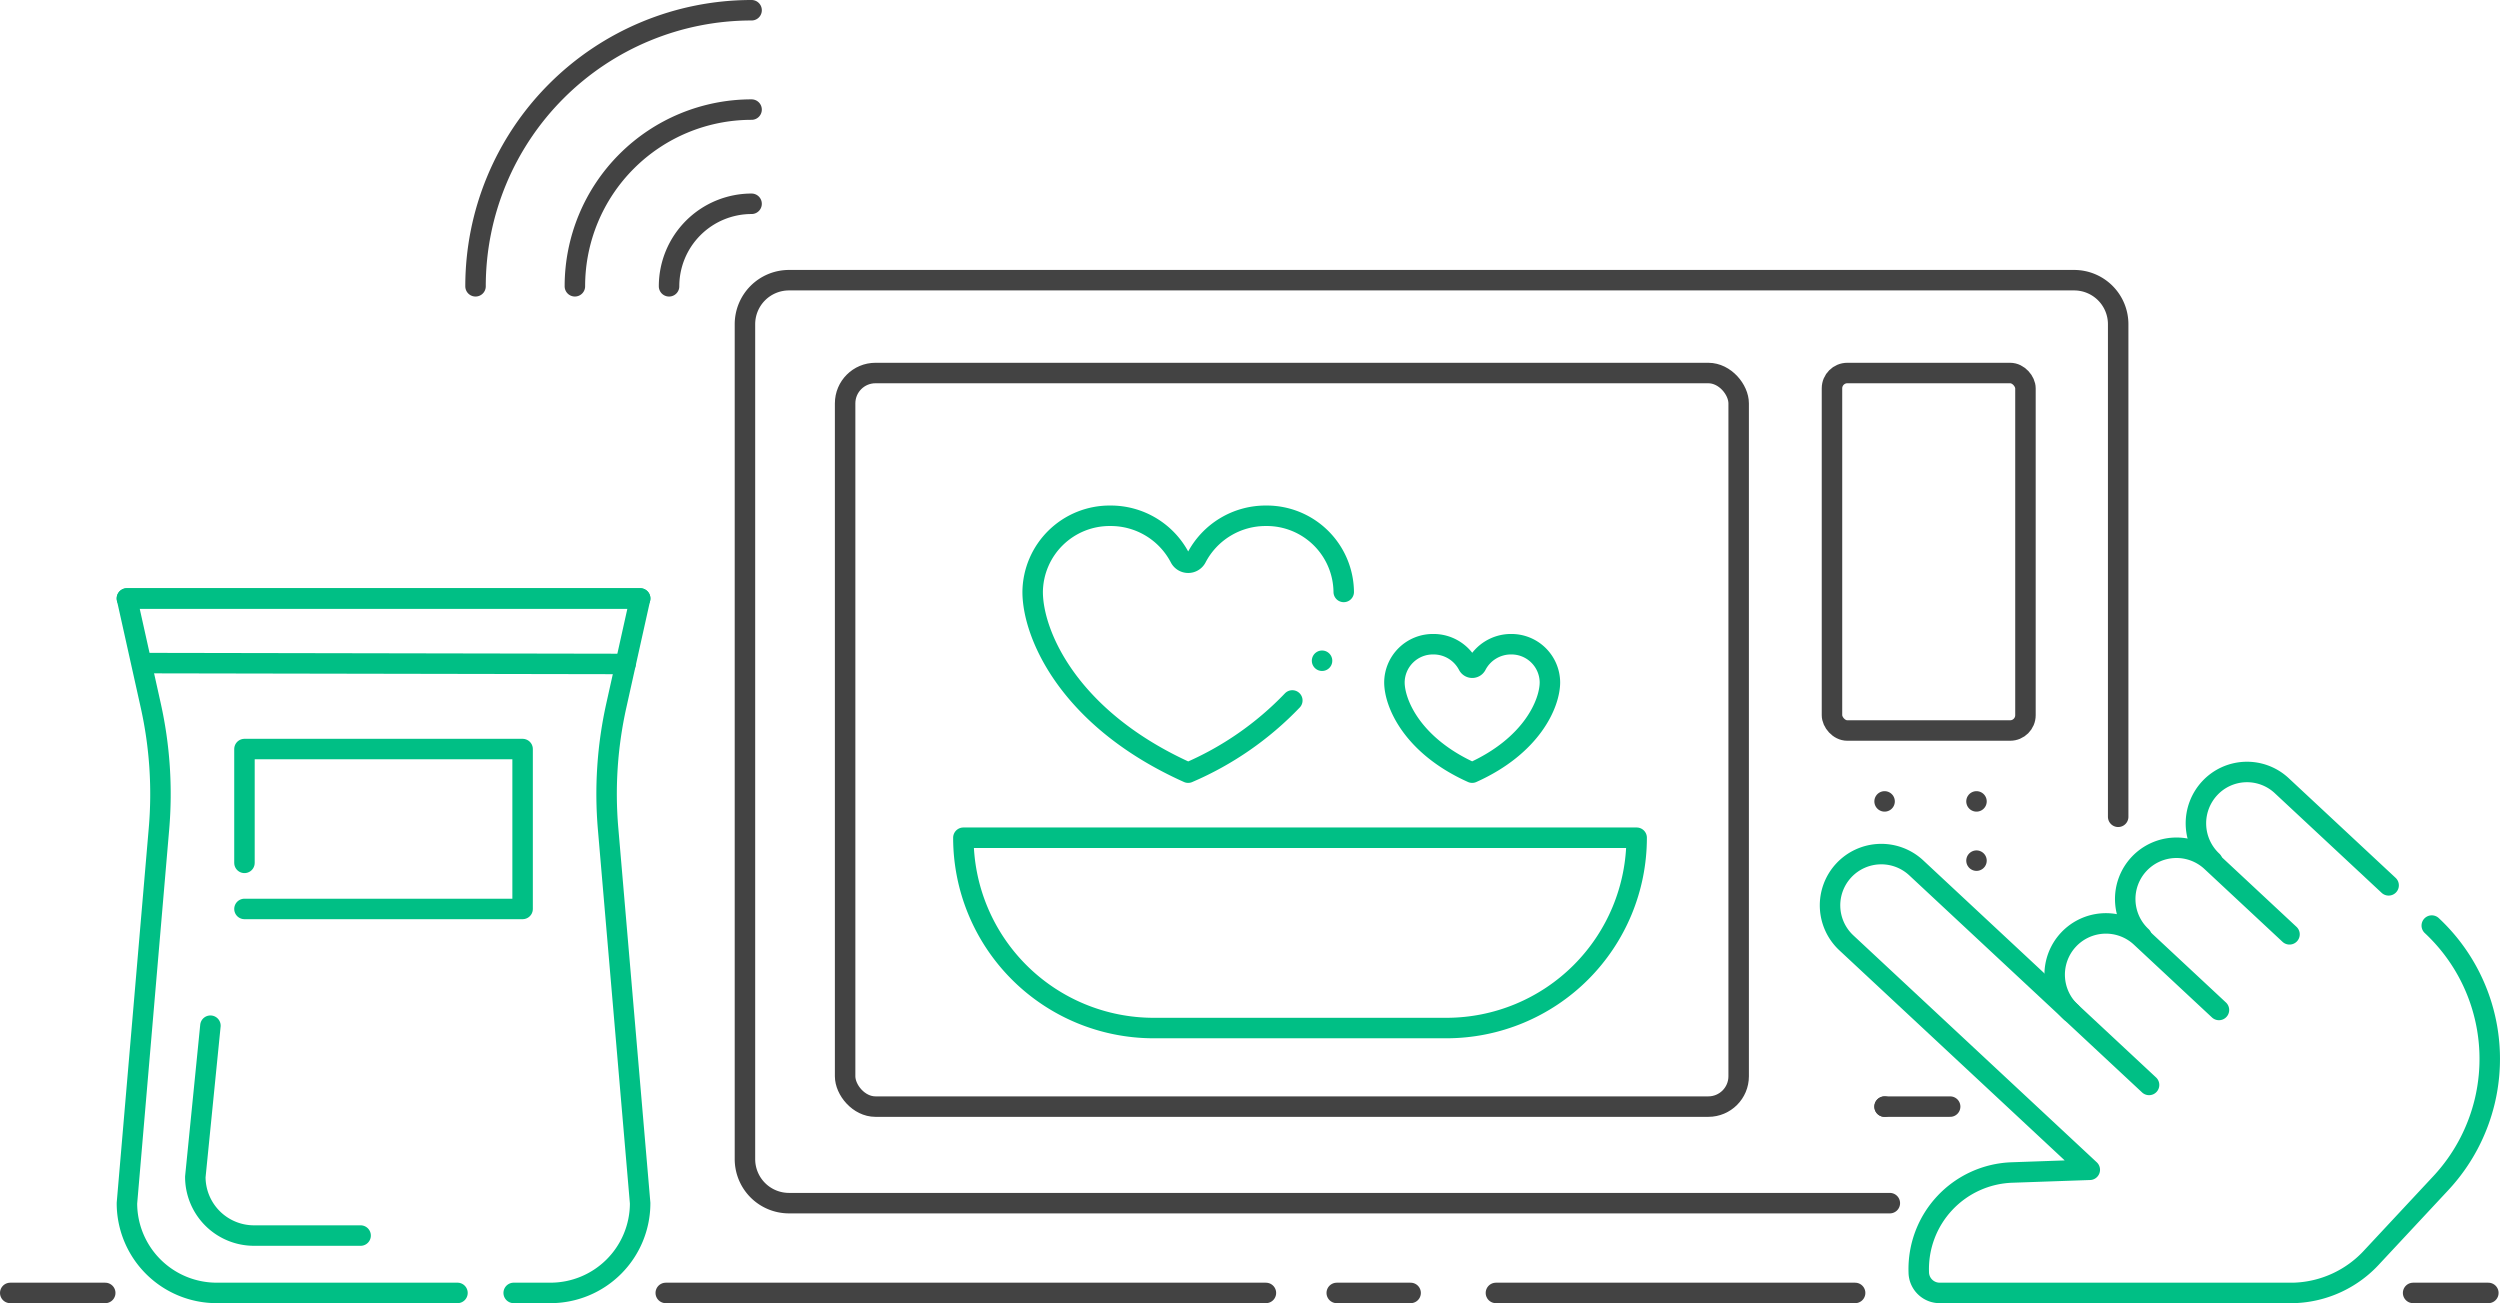 <svg xmlns="http://www.w3.org/2000/svg" width="244.158" height="127.272" viewBox="0 0 244.158 127.272">
    <g id="Grupo_895" data-name="Grupo 895" transform="translate(-7299.516 -691.153)">
      <g id="Grupo_867" data-name="Grupo 867" transform="translate(7372.272 718.522)">
        <path id="Caminho_352" data-name="Caminho 352" d="M358.72,2180.6H251.208a4.3,4.3,0,0,1-4.3-4.3v-81.539a4.3,4.3,0,0,1,4.3-4.3H376.722a4.3,4.3,0,0,1,4.3,4.3v48.106" transform="translate(-246.91 -2090.466)" fill="none" stroke="#434343" stroke-linecap="round" stroke-linejoin="round" stroke-width="2"></path>
        <g id="Grupo_866" data-name="Grupo 866" transform="translate(106.161 9.062)">
          <rect id="Retângulo_521" data-name="Retângulo 521" width="18.895" height="34.913" rx="1.495" transform="translate(18.895 34.913) rotate(180)" stroke-width="2" stroke="#434343" stroke-linecap="round" stroke-linejoin="round" fill="none"></rect>
          <g id="Grupo_864" data-name="Grupo 864" transform="translate(5.138 41.836)">
            <line id="Linha_255" data-name="Linha 255" stroke-width="2" stroke="#434343" stroke-linecap="round" stroke-linejoin="round" fill="none"></line>
            <line id="Linha_256" data-name="Linha 256" transform="translate(8.975)" fill="none" stroke="#434343" stroke-linecap="round" stroke-linejoin="round" stroke-width="2"></line>
            <line id="Linha_257" data-name="Linha 257" transform="translate(8.975 5.786)" fill="none" stroke="#434343" stroke-linecap="round" stroke-linejoin="round" stroke-width="2"></line>
          </g>
          <g id="Grupo_865" data-name="Grupo 865" transform="translate(5.138 71.644)">
            <line id="Linha_258" data-name="Linha 258" stroke-width="2" stroke="#434343" stroke-linecap="round" stroke-linejoin="round" fill="none"></line>
            <line id="Linha_259" data-name="Linha 259" x2="6.404" stroke-width="2" stroke="#434343" stroke-linecap="round" stroke-linejoin="round" fill="none"></line>
          </g>
        </g>
        <rect id="Retângulo_522" data-name="Retângulo 522" width="87.266" height="71.644" rx="2.962" transform="translate(9.781 9.062)" stroke-width="2" stroke="#434343" stroke-linecap="round" stroke-linejoin="round" fill="none"></rect>
      </g>
      <g id="Grupo_868" data-name="Grupo 868" transform="translate(7300.516 817.425)">
        <line id="Linha_260" data-name="Linha 260" x2="58.613" transform="translate(64.02)" fill="none" stroke="#434343" stroke-linecap="round" stroke-linejoin="round" stroke-width="2"></line>
        <line id="Linha_261" data-name="Linha 261" x2="7.215" transform="translate(129.551)" fill="none" stroke="#434343" stroke-linecap="round" stroke-linejoin="round" stroke-width="2"></line>
        <line id="Linha_262" data-name="Linha 262" x2="35.08" transform="translate(145.097)" fill="none" stroke="#434343" stroke-linecap="round" stroke-linejoin="round" stroke-width="2"></line>
        <line id="Linha_263" data-name="Linha 263" x2="7.348" transform="translate(234.672)" fill="none" stroke="#434343" stroke-linecap="round" stroke-linejoin="round" stroke-width="2"></line>
        <line id="Linha_264" data-name="Linha 264" x2="9.277" stroke-width="2" stroke="#434343" stroke-linecap="round" stroke-linejoin="round" fill="none"></line>
      </g>
      <path id="Caminho_353" data-name="Caminho 353" d="M337.862,2137.812" transform="translate(7092.887 -1388.849)" fill="none" stroke="#434343" stroke-linecap="round" stroke-linejoin="round" stroke-width="2"></path>
      <path id="Caminho_354" data-name="Caminho 354" d="M334.569,2148.265" transform="translate(7094.063 -1392.582)" fill="none" stroke="#434343" stroke-linecap="round" stroke-linejoin="round" stroke-width="2"></path>
      <path id="Caminho_355" data-name="Caminho 355" d="M330.063,2154.3" transform="translate(7095.671 -1394.736)" fill="none" stroke="#434343" stroke-linecap="round" stroke-linejoin="round" stroke-width="2"></path>
      <g id="Grupo_869" data-name="Grupo 869" transform="translate(7393.603 741.526)">
        <line id="Linha_265" data-name="Linha 265" transform="translate(35.029 14.157)" fill="none" stroke="#00bf85" stroke-linecap="round" stroke-linejoin="round" stroke-width="2"></line>
        <path id="Caminho_356" data-name="Caminho 356" d="M320.994,2133.682a7.516,7.516,0,0,0-7.593-7.437,7.61,7.61,0,0,0-6.8,4.116.911.911,0,0,1-1.594,0,7.61,7.61,0,0,0-6.8-4.116,7.516,7.516,0,0,0-7.593,7.437c0,4.107,3.486,12.4,15.186,17.649a30.982,30.982,0,0,0,10.172-7.05" transform="translate(-283.848 -2126.245)" fill="none" stroke="#00bf85" stroke-linecap="round" stroke-linejoin="round" stroke-width="2"></path>
        <path id="Caminho_357" data-name="Caminho 357" d="M353.567,2147.812a.455.455,0,0,1-.8,0,3.8,3.8,0,0,0-3.4-2.058,3.758,3.758,0,0,0-3.8,3.719c0,2.053,1.743,6.2,7.593,8.824,5.85-2.627,7.593-6.771,7.593-8.824a3.758,3.758,0,0,0-3.8-3.719A3.805,3.805,0,0,0,353.567,2147.812Z" transform="translate(-303.47 -2133.211)" fill="none" stroke="#00bf85" stroke-linecap="round" stroke-linejoin="round" stroke-width="2"></path>
        <path id="Retângulo_523" data-name="Retângulo 523" d="M0,0H65.753a0,0,0,0,1,0,0V0A18.586,18.586,0,0,1,47.167,18.586H18.586A18.586,18.586,0,0,1,0,0V0A0,0,0,0,1,0,0Z" transform="translate(0 31.443)" fill="none" stroke="#00bf85" stroke-linecap="round" stroke-linejoin="round" stroke-width="2"></path>
      </g>
      <path id="Caminho_358" data-name="Caminho 358" d="M235.379,2086.91a8.059,8.059,0,0,1,8.059-8.059" transform="translate(7129.479 -1367.796)" fill="none" stroke="#434343" stroke-linecap="round" stroke-linejoin="round" stroke-width="2"></path>
      <path id="Caminho_359" data-name="Caminho 359" d="M221.074,2081.8a17.256,17.256,0,0,1,17.256-17.256" transform="translate(7134.587 -1362.688)" fill="none" stroke="#434343" stroke-linecap="round" stroke-linejoin="round" stroke-width="2"></path>
      <path id="Caminho_360" data-name="Caminho 360" d="M205.981,2076.412a26.96,26.96,0,0,1,26.96-26.96" transform="translate(7139.977 -1357.299)" fill="none" stroke="#434343" stroke-linecap="round" stroke-linejoin="round" stroke-width="2"></path>
      <g id="Grupo_877" data-name="Grupo 877" transform="translate(7311.911 749.599)">
        <g id="Grupo_876" data-name="Grupo 876">
          <g id="Grupo_875" data-name="Grupo 875">
            <g id="Grupo_874" data-name="Grupo 874">
              <g id="Grupo_873" data-name="Grupo 873">
                <path id="Caminho_361" data-name="Caminho 361" d="M185.308,2206.626H161.793a8.764,8.764,0,0,1-8.765-8.763l3.129-36.568a39.758,39.758,0,0,0-.8-12.023l-2.329-10.471,50.124,0" transform="translate(-153.026 -2138.801)" fill="none" stroke="#00bf85" stroke-linecap="round" stroke-linejoin="round" stroke-width="2"></path>
                <line id="Linha_266" data-name="Linha 266" x1="47.148" y1="0.085" transform="translate(1.55 6.314)" fill="none" stroke="#00bf85" stroke-linecap="round" stroke-linejoin="round" stroke-width="2"></line>
                <path id="Caminho_362" data-name="Caminho 362" d="M179.56,2224.2H169.149a5.731,5.731,0,0,1-5.731-5.73l1.474-14.766" transform="translate(-156.737 -2161.977)" fill="none" stroke="#00bf85" stroke-linecap="round" stroke-linejoin="round" stroke-width="2"></path>
              </g>
            </g>
            <path id="Caminho_363" data-name="Caminho 363" d="M230.987,2138.8" transform="translate(-180.863 -2138.802)" fill="none" stroke="#00bf85" stroke-linecap="round" stroke-linejoin="round" stroke-width="2"></path>
          </g>
          <path id="Caminho_364" data-name="Caminho 364" d="M190.8,2206.626h3.584a8.764,8.764,0,0,0,8.765-8.763l-3.129-36.568a39.758,39.758,0,0,1,.8-12.023l2.329-10.471-50.124,0" transform="translate(-153.026 -2138.801)" fill="none" stroke="#00bf85" stroke-linecap="round" stroke-linejoin="round" stroke-width="2"></path>
        </g>
        <path id="Caminho_365" data-name="Caminho 365" d="M170.881,2172.794v-11.115h27.164v15.615H170.881" transform="translate(-159.401 -2146.97)" fill="none" stroke="#00bf85" stroke-linecap="round" stroke-linejoin="round" stroke-width="2"></path>
      </g>
      <path id="Caminho_366" data-name="Caminho 366" d="M461.9,2196.617l-7.623-7.108a5.005,5.005,0,0,0-7.075.247h0a5.006,5.006,0,0,0,.247,7.076" transform="translate(7054.325 -1406.828)" fill="none" stroke="#00bf85" stroke-linecap="round" stroke-linejoin="round" stroke-width="2"></path>
      <path id="Caminho_367" data-name="Caminho 367" d="M472.617,2185.128l-7.623-7.109a5.007,5.007,0,0,0-7.076.247h0a5.006,5.006,0,0,0,.247,7.075" transform="translate(7050.499 -1402.726)" fill="none" stroke="#00bf85" stroke-linecap="round" stroke-linejoin="round" stroke-width="2"></path>
      <path id="Caminho_368" data-name="Caminho 368" d="M486.131,2176.233l-10.441-9.736a4.969,4.969,0,0,0-7.024.245h0a5.042,5.042,0,0,0,.249,7.126" transform="translate(7046.665 -1398.615)" fill="none" stroke="#00bf85" stroke-linecap="round" stroke-linejoin="round" stroke-width="2"></path>
      <path id="Caminho_369" data-name="Caminho 369" d="M470.5,2184.615a17.8,17.8,0,0,1,.879,25.16l-6.685,7.169a10.772,10.772,0,0,1-7.685,3.547H422.475a2.041,2.041,0,0,1-2.076-1.966v-.037a9.435,9.435,0,0,1,9.1-9.758l7.6-.265L413.324,2186.3a5.006,5.006,0,0,1-.247-7.075h0a5.006,5.006,0,0,1,7.075-.247l22.737,21.2" transform="translate(7066.511 -1403.067)" fill="none" stroke="#00bf85" stroke-linecap="round" stroke-linejoin="round" stroke-width="2"></path>
    </g>
  </svg>
